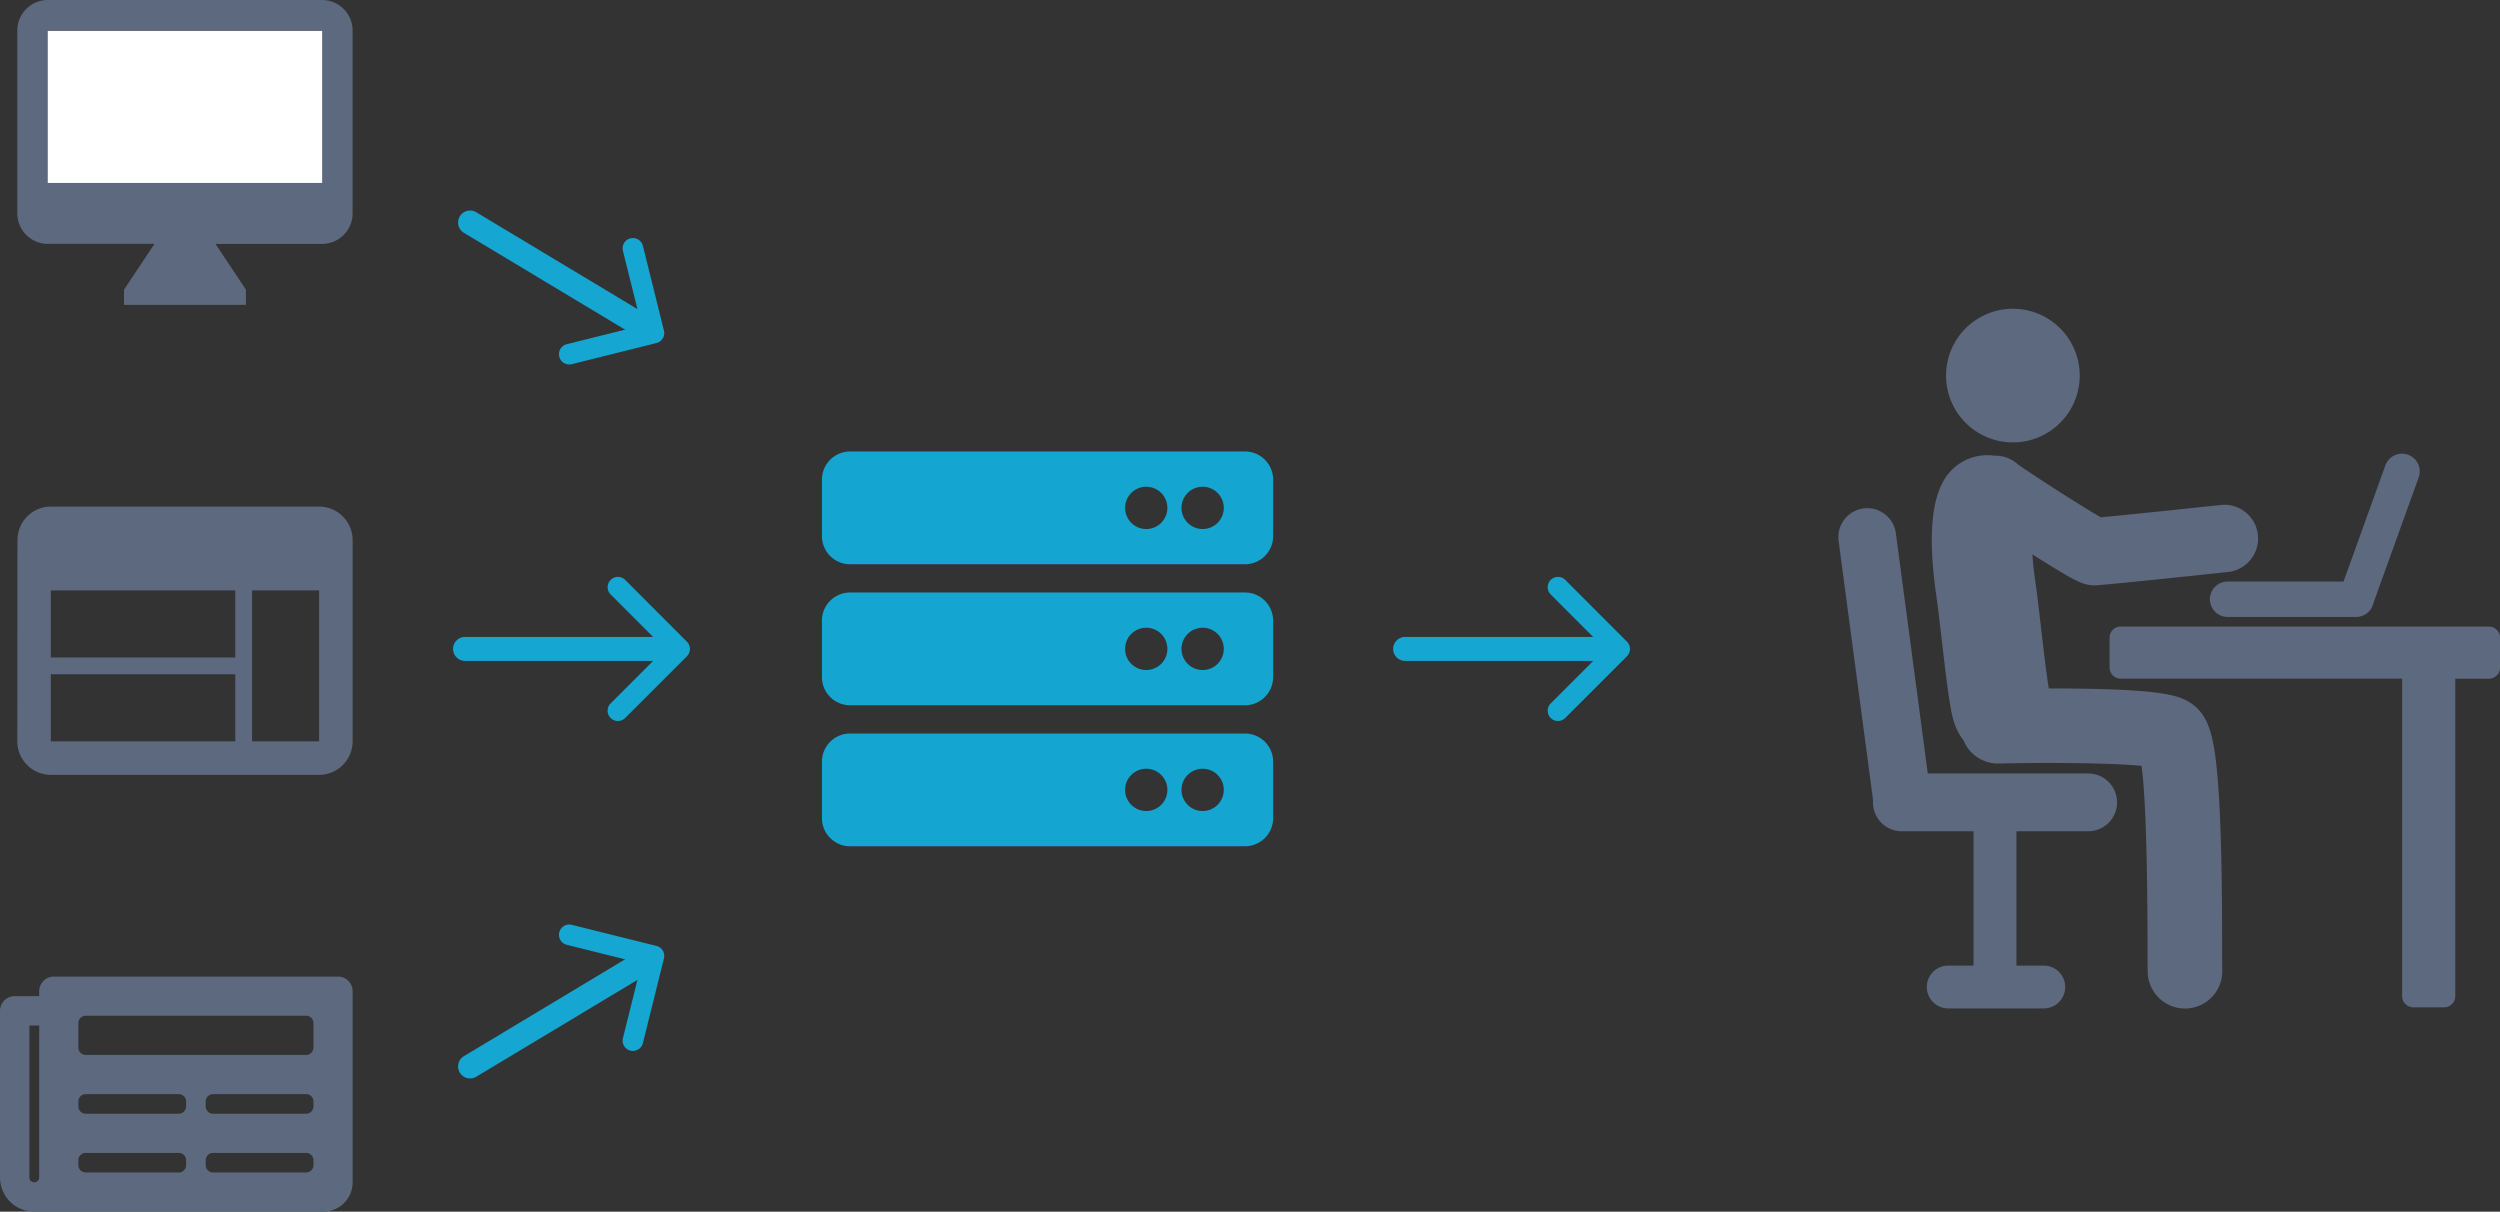 <svg xmlns="http://www.w3.org/2000/svg" xmlns:xlink="http://www.w3.org/1999/xlink" width="312.453" height="151.436" viewBox="0 0 312.453 151.436"><rect x="0" y="0" width="312.453" height="151.436" fill="#333333" stroke="none"/><defs><style>.a{fill:#5d697e;}.b{clip-path:url(#a);}.c{fill:#14a6d1;}.d{fill:#fff;}.e{fill:#15a6d1;}</style><clipPath id="a"><rect class="a" width="82.697" height="87.46"/></clipPath></defs><g transform="translate(-1240.882 -3045.74)"><g transform="translate(0 1018.843)"><g transform="translate(1470.639 2065.485)"><g class="b"><path class="a" d="M339.963,8.353A8.353,8.353,0,1,0,348.316,0a8.353,8.353,0,0,0-8.353,8.353" transform="translate(-326.5)"/><path class="a" d="M198.012,120.948a6.245,6.245,0,0,1,5.858-2.435,4.207,4.207,0,0,1,2.934,1.058c1.262.941,7.96,5.264,10.4,6.645,3.179-.288,10.85-1.095,14.937-1.533a4.212,4.212,0,1,1,.9,8.375c-.558.06-13.695,1.467-16.315,1.65-.11.008-.218.012-.325.012-1.316,0-2.369-.589-4.288-1.729-1.118-.665-2.4-1.463-3.464-2.136.067.989.193,2.206.411,3.686.184,1.247.4,3.134.654,5.318.273,2.367.707,6.123.988,7.748,1.17,0,2.427,0,3.7.021,10.822.141,12.764.909,14.178,1.9,1.921,1.345,2.562,3.625,2.973,6.868.247,1.952.432,4.488.565,7.753.231,5.668.24,12.028.246,15.827,0,1.325,0,2.469.015,2.819a4.658,4.658,0,0,1-4.5,4.815l-.162,0a4.659,4.659,0,0,1-4.653-4.5c-.016-.481-.018-1.354-.021-3.125-.019-13.648-.369-19.928-.749-22.7-3.587-.356-11.328-.448-17.827-.29h-.115a4.656,4.656,0,0,1-4.323-2.94,6.259,6.259,0,0,1-.755-1.184c-.724-1.48-1-3.1-1.981-11.578-.23-1.993-.448-3.876-.6-4.928-1.134-7.684-.7-12.727,1.319-15.417" transform="translate(-184.397 -100.152)"/><path class="a" d="M312.9,161.348a3.611,3.611,0,0,1,4.054,3.1l3.99,30.027h20.047a3.61,3.61,0,0,1,0,7.22h-8.968v16.788h3.416a2.678,2.678,0,0,1,0,5.357H323.5a2.678,2.678,0,0,1,0-5.357h3.161V201.7H317.7a3.61,3.61,0,0,1-3.61-3.61c0-.095.007-.188.014-.281l-4.306-32.4a3.61,3.61,0,0,1,3.1-4.054" transform="translate(-309.763 -136.392)"/><path class="a" d="M67.035,132.973H81.57l5.245-14.56a2.213,2.213,0,0,1,4.163,1.5l-5.673,15.749a2.213,2.213,0,0,1-2.16,1.737H67.035a2.213,2.213,0,0,1,0-4.425" transform="translate(-18.429 -98.88)"/><path class="a" d="M1.4,257.038h46a1.4,1.4,0,0,1,1.4,1.4v3.727a1.4,1.4,0,0,1-1.4,1.4H43.208v39.669a1.4,1.4,0,0,1-1.4,1.4H37.966a1.4,1.4,0,0,1-1.4-1.4V263.559H1.4a1.4,1.4,0,0,1-1.4-1.4v-3.727a1.4,1.4,0,0,1,1.4-1.4" transform="translate(33.899 -217.324)"/></g></g><path class="c" d="M52.868,16.348H3.525A3.525,3.525,0,0,1,0,12.824V5.775A3.525,3.525,0,0,1,3.525,2.25H52.868a3.525,3.525,0,0,1,3.525,3.525v7.049A3.525,3.525,0,0,1,52.868,16.348ZM47.581,6.656A2.643,2.643,0,1,0,50.224,9.3,2.643,2.643,0,0,0,47.581,6.656Zm-7.049,0A2.643,2.643,0,1,0,43.175,9.3,2.643,2.643,0,0,0,40.532,6.656ZM52.868,33.971H3.525A3.525,3.525,0,0,1,0,30.446V23.4a3.525,3.525,0,0,1,3.525-3.525H52.868A3.525,3.525,0,0,1,56.392,23.4v7.049A3.525,3.525,0,0,1,52.868,33.971Zm-5.287-9.692a2.643,2.643,0,1,0,2.643,2.643A2.643,2.643,0,0,0,47.581,24.278Zm-7.049,0a2.643,2.643,0,1,0,2.643,2.643A2.643,2.643,0,0,0,40.532,24.278ZM52.868,51.593H3.525A3.525,3.525,0,0,1,0,48.069V41.02A3.525,3.525,0,0,1,3.525,37.5H52.868a3.525,3.525,0,0,1,3.525,3.525v7.049A3.525,3.525,0,0,1,52.868,51.593ZM47.581,41.9a2.643,2.643,0,1,0,2.643,2.643A2.643,2.643,0,0,0,47.581,41.9Zm-7.049,0a2.643,2.643,0,1,0,2.643,2.643A2.643,2.643,0,0,0,40.532,41.9Z" transform="translate(1343.608 2081.073)"/><g transform="translate(1243.043 2026.897)"><rect class="d" width="38.467" height="21.425" transform="translate(1.986 3.834)"/><path class="a" d="M39.6,3H5.31A3.822,3.822,0,0,0,1.5,6.81V29.672a3.822,3.822,0,0,0,3.81,3.81H18.646L14.836,39.2V41.1H30.077V39.2l-3.81-5.715H39.6a3.822,3.822,0,0,0,3.81-3.81V6.81A3.822,3.822,0,0,0,39.6,3Zm0,22.862H5.31V6.81H39.6Z" transform="translate(-1.5 -3)"/></g><path class="a" d="M40.722,6H7.191a4.186,4.186,0,0,0-4.17,4.191L3,35.34a4.2,4.2,0,0,0,4.191,4.191H40.722a4.2,4.2,0,0,0,4.191-4.191V10.191A4.2,4.2,0,0,0,40.722,6ZM30.244,35.34H7.191V26.957H30.244Zm0-10.478H7.191V16.478H30.244ZM40.722,35.34H32.34V16.478h8.383Z" transform="translate(1240.043 2084.209)"/><path class="a" d="M42.238,4.5H6.734A1.836,1.836,0,0,0,4.9,6.336v.612H1.836A1.836,1.836,0,0,0,0,8.785V29.6a4.285,4.285,0,0,0,4.285,4.285H40.4a3.673,3.673,0,0,0,3.673-3.673V6.336A1.836,1.836,0,0,0,42.238,4.5ZM4.285,30.21a.612.612,0,0,1-.612-.612V10.621H4.9V29.6A.612.612,0,0,1,4.285,30.21Zm18.058-1.224H10.712a.918.918,0,0,1-.918-.918v-.612a.918.918,0,0,1,.918-.918H22.343a.918.918,0,0,1,.918.918v.612A.918.918,0,0,1,22.343,28.986Zm15.916,0H26.628a.918.918,0,0,1-.918-.918v-.612a.918.918,0,0,1,.918-.918H38.259a.918.918,0,0,1,.918.918v.612A.918.918,0,0,1,38.259,28.986ZM22.343,21.64H10.712a.918.918,0,0,1-.918-.918V20.11a.918.918,0,0,1,.918-.918H22.343a.918.918,0,0,1,.918.918v.612A.918.918,0,0,1,22.343,21.64Zm15.916,0H26.628a.918.918,0,0,1-.918-.918V20.11a.918.918,0,0,1,.918-.918H38.259a.918.918,0,0,1,.918.918v.612A.918.918,0,0,1,38.259,21.64Zm0-7.346H10.712a.918.918,0,0,1-.918-.918V10.315a.918.918,0,0,1,.918-.918H38.259a.918.918,0,0,1,.918.918v3.061A.918.918,0,0,1,38.259,14.294Z" transform="translate(1240.882 2144.45)"/><g transform="translate(-30 -21)"><path class="e" d="M15.19,14.353,22,21.163a1.286,1.286,0,1,0,1.817-1.822L16.1,11.625a1.284,1.284,0,0,0-1.774-.038L6.563,19.336a1.286,1.286,0,1,0,1.817,1.822Z" transform="translate(1485.85 2113.813) rotate(90)"/><path class="e" d="M26,1.5H0A1.5,1.5,0,0,1-1.5,0,1.5,1.5,0,0,1,0-1.5H26A1.5,1.5,0,0,1,27.5,0,1.5,1.5,0,0,1,26,1.5Z" transform="translate(1446.5 2129)"/></g><g transform="translate(1156.259 -515.202) rotate(31)"><path class="e" d="M15.19,14.353,22,21.163a1.286,1.286,0,1,0,1.817-1.822L16.1,11.625a1.284,1.284,0,0,0-1.774-.038L6.563,19.336a1.286,1.286,0,1,0,1.817,1.822Z" transform="translate(1485.85 2113.813) rotate(90)"/><path class="e" d="M26,1.5H0A1.5,1.5,0,0,1-1.5,0,1.5,1.5,0,0,1,0-1.5H26A1.5,1.5,0,0,1,27.5,0,1.5,1.5,0,0,1,26,1.5Z" transform="translate(1446.5 2129)"/></g><g transform="translate(1295 2152.467) rotate(-31)"><path class="e" d="M9,7.189,15.808.378A1.286,1.286,0,0,1,17.624,2.2L9.913,9.916a1.284,1.284,0,0,1-1.774.038L.375,2.205A1.286,1.286,0,1,1,2.192.383Z" transform="translate(17.809 18) rotate(-90)"/><path class="e" d="M0,1.5A1.5,1.5,0,0,1-1.5,0,1.5,1.5,0,0,1,0-1.5H26A1.5,1.5,0,0,1,27.5,0,1.5,1.5,0,0,1,26,1.5Z" transform="translate(0 9)"/></g><g transform="translate(-147.492 -21)"><path class="e" d="M15.19,14.353,22,21.163a1.286,1.286,0,1,0,1.817-1.822L16.1,11.625a1.284,1.284,0,0,0-1.774-.038L6.563,19.336a1.286,1.286,0,1,0,1.817,1.822Z" transform="translate(1485.85 2113.813) rotate(90)"/><path class="e" d="M26,1.5H0A1.5,1.5,0,0,1-1.5,0,1.5,1.5,0,0,1,0-1.5H26A1.5,1.5,0,0,1,27.5,0,1.5,1.5,0,0,1,26,1.5Z" transform="translate(1446.5 2129)"/></g></g></g></svg>